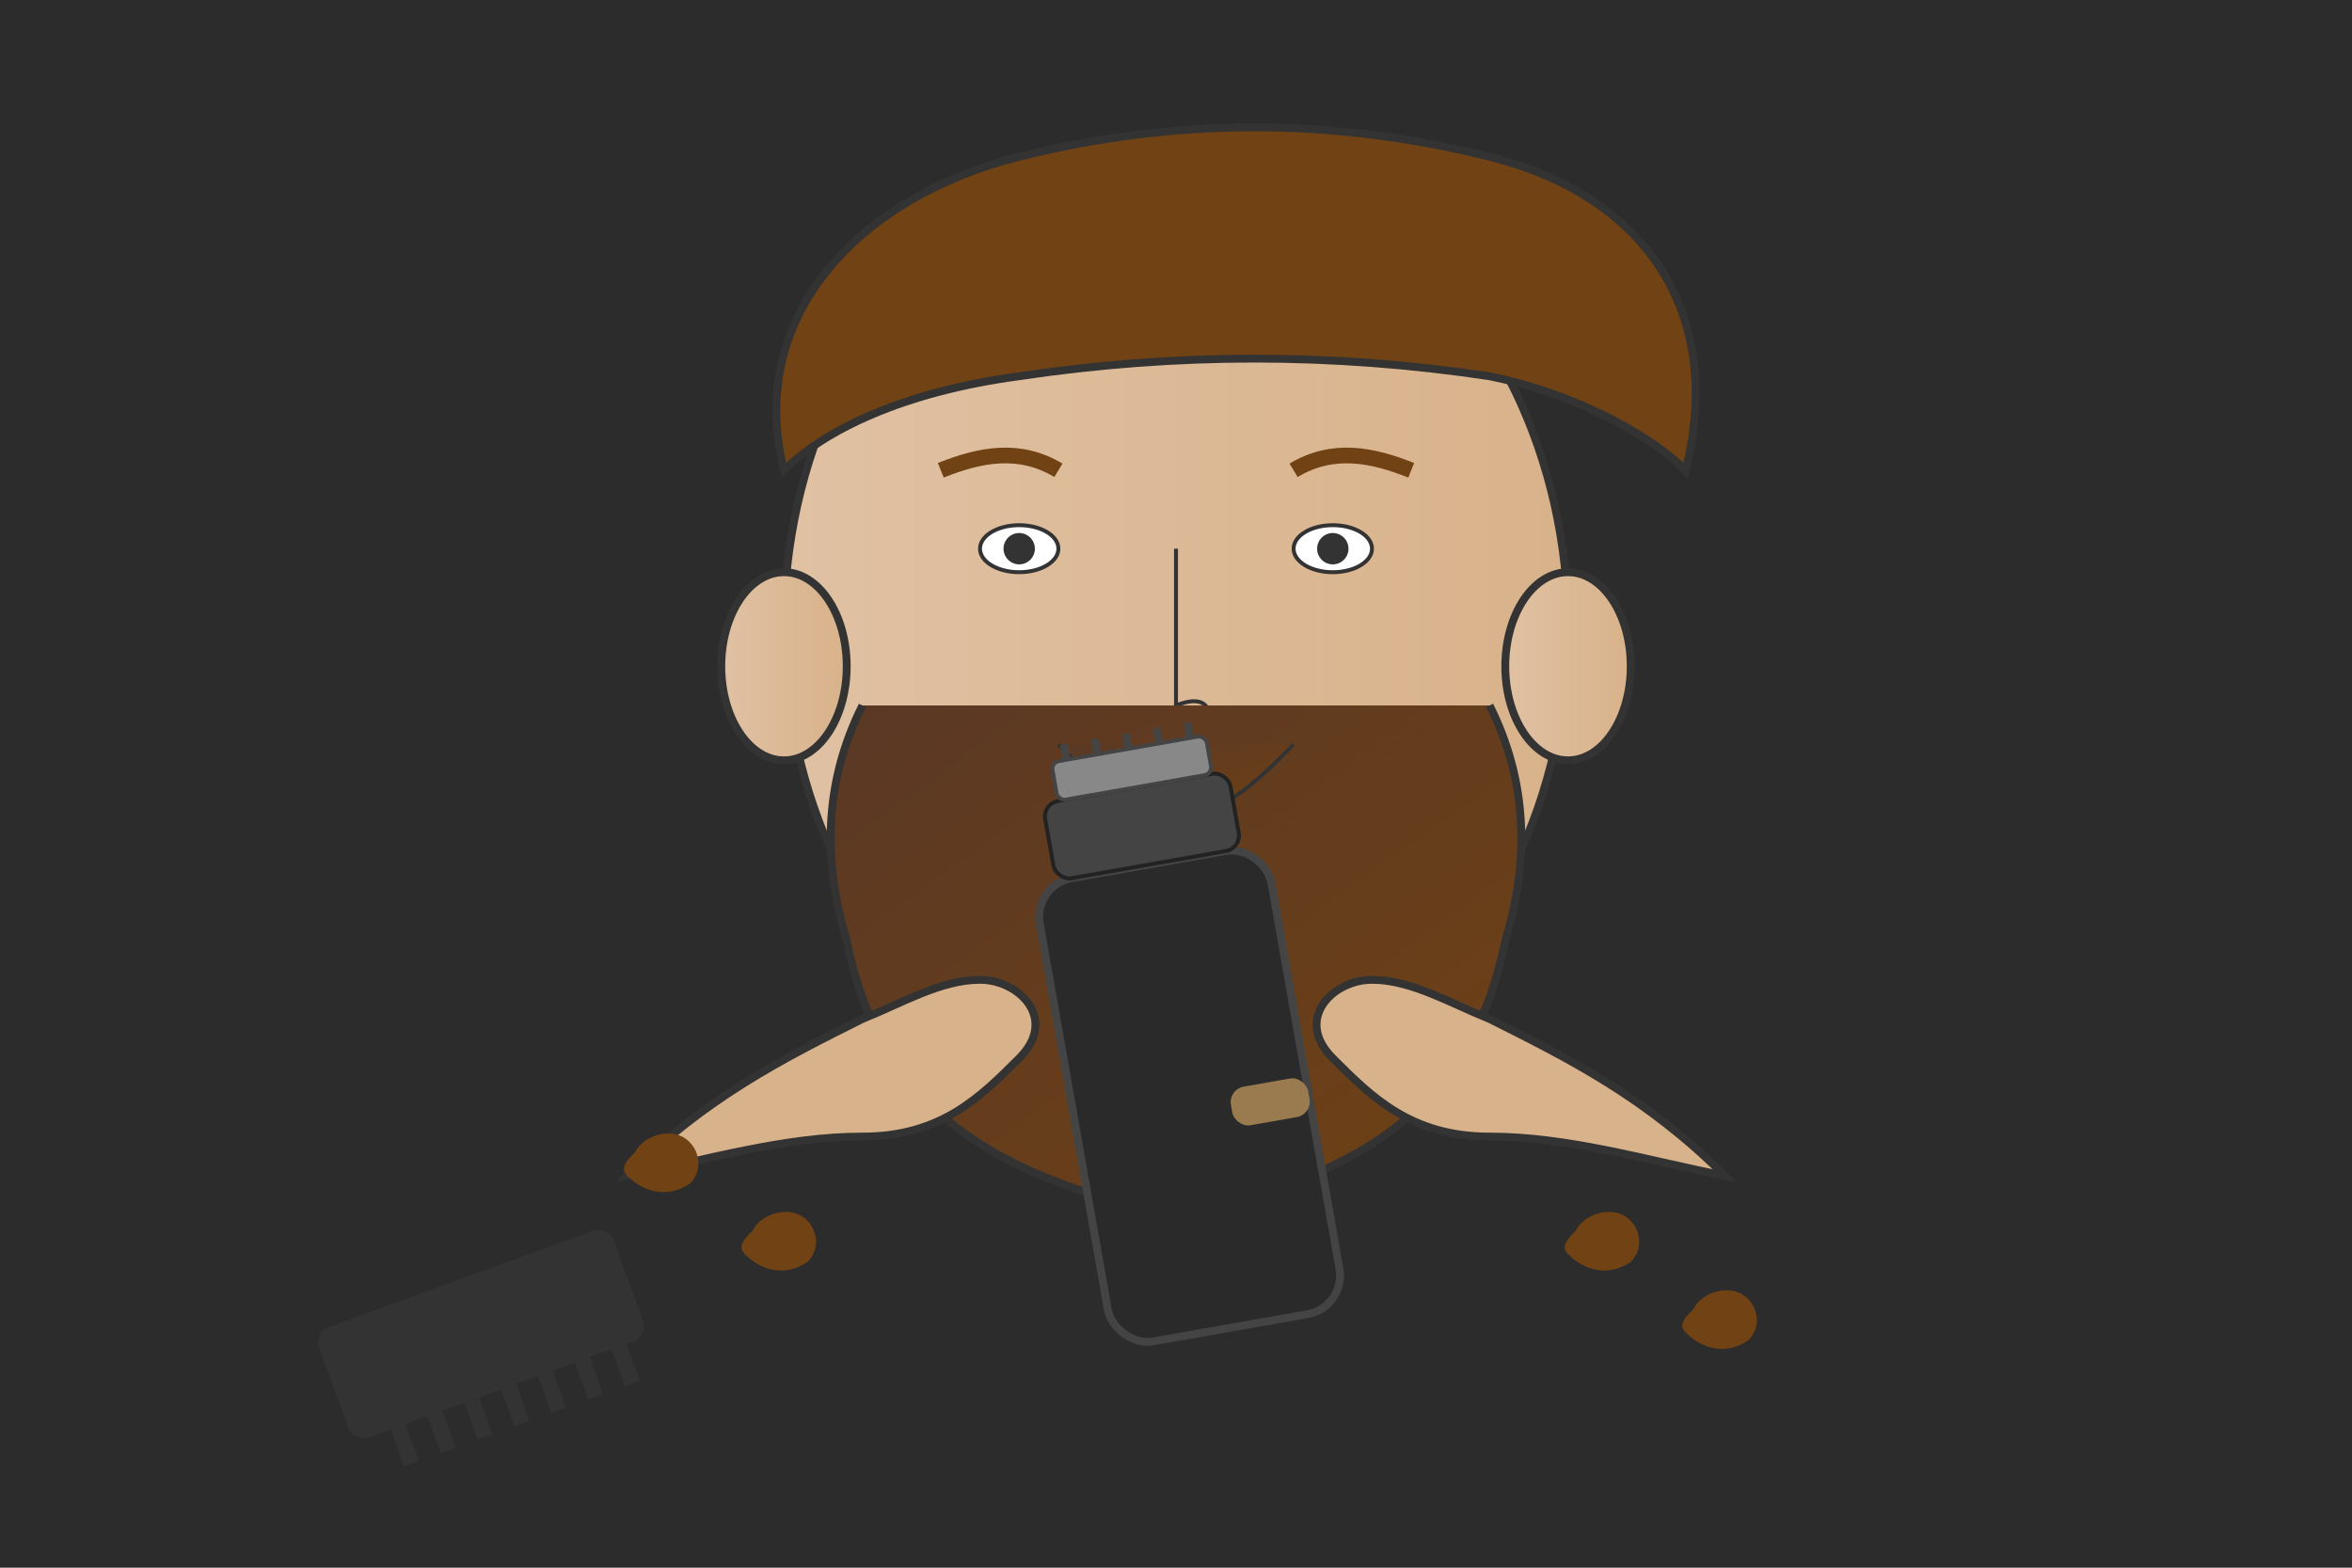 <?xml version="1.0" encoding="UTF-8"?>
<svg width="300" height="200" viewBox="0 0 300 200" xmlns="http://www.w3.org/2000/svg">
  <defs>
    <linearGradient id="skinGradient" x1="0%" y1="0%" x2="100%" y2="0%">
      <stop offset="0%" stop-color="#E0C1A3"/>
      <stop offset="100%" stop-color="#D8B28A"/>
    </linearGradient>
    <linearGradient id="beardGradient" x1="0%" y1="0%" x2="100%" y2="100%">
      <stop offset="0%" stop-color="#5A3825"/>
      <stop offset="100%" stop-color="#704214"/>
    </linearGradient>
  </defs>
  
  <!-- Background -->
  <rect width="300" height="200" fill="#2C2C2C"/>
  
  <!-- Client's face -->
  <g transform="translate(150, 100)">
    <!-- Head -->
    <ellipse cx="0" cy="-20" rx="50" ry="60" fill="url(#skinGradient)" stroke="#333" stroke-width="1"/>
    
    <!-- Hair -->
    <path d="M-50,-40 C-55,-60 -40,-75 -20,-80 C0,-85 20,-85 40,-80 C60,-75 70,-60 65,-40 C60,-45 50,-50 40,-52 C20,-55 0,-55 -20,-52 C-35,-50 -45,-45 -50,-40 Z" fill="#704214" stroke="#333" stroke-width="1"/>
    
    <!-- Ears -->
    <ellipse cx="-50" cy="-15" rx="8" ry="12" fill="url(#skinGradient)" stroke="#333" stroke-width="1"/>
    <ellipse cx="50" cy="-15" rx="8" ry="12" fill="url(#skinGradient)" stroke="#333" stroke-width="1"/>
    
    <!-- Eyes -->
    <g>
      <ellipse cx="-20" cy="-30" rx="5" ry="3" fill="white" stroke="#333" stroke-width="0.5"/>
      <circle cx="-20" cy="-30" r="2" fill="#333"/>
      
      <ellipse cx="20" cy="-30" rx="5" ry="3" fill="white" stroke="#333" stroke-width="0.5"/>
      <circle cx="20" cy="-30" r="2" fill="#333"/>
    </g>
    
    <!-- Eyebrows -->
    <path d="M-30,-40 C-25,-42 -20,-43 -15,-40" stroke="#704214" stroke-width="2" fill="none"/>
    <path d="M15,-40 C20,-43 25,-42 30,-40" stroke="#704214" stroke-width="2" fill="none"/>
    
    <!-- Nose -->
    <path d="M0,-30 L0,-10 C-3,-5 0,0 3,-5 C5,-8 5,-12 0,-10" fill="url(#skinGradient)" stroke="#333" stroke-width="0.5"/>
    
    <!-- Mouth -->
    <path d="M-15,15 C-5,25 5,25 15,15" stroke="#333" stroke-width="0.5" fill="none"/>
    
    <!-- Beard -->
    <path d="M-40,-10 C-45,0 -45,10 -42,20 C-38,40 -25,50 0,55 C25,50 38,40 42,20 C45,10 45,0 40,-10" fill="url(#beardGradient)" stroke="#333" stroke-width="1"/>

    <!-- Mustache -->
    <path d="M-15,-5 C-10,0 -5,5 0,3 C5,5 10,0 15,-5" fill="url(#beardGradient)" stroke="#333" stroke-width="0.5"/>
  </g>
  
  <!-- Barber's hands with trimmer -->
  <g transform="translate(150, 130)">
    <!-- Left hand -->
    <path d="M-70,20 C-60,10 -50,5 -40,0 C-35,-2 -30,-5 -25,-5 C-20,-5 -15,0 -20,5 C-25,10 -30,15 -40,15 C-50,15 -60,18 -70,20 Z" fill="#D8B28A" stroke="#333" stroke-width="1"/>
    
    <!-- Trimmer -->
    <g transform="rotate(-10)">
      <!-- Trimmer body -->
      <rect x="-15" y="-20" width="30" height="60" rx="5" fill="#2A2A2A" stroke="#444" stroke-width="1"/>
      
      <!-- Trimmer head -->
      <rect x="-12" y="-30" width="24" height="10" rx="2" fill="#444" stroke="#222" stroke-width="0.5"/>
      
      <!-- Trimmer blades -->
      <rect x="-10" y="-35" width="20" height="5" rx="1" fill="#888" stroke="#444" stroke-width="0.5"/>
      
      <!-- Trimmer teeth -->
      <line x1="-8" y1="-35" x2="-8" y2="-37" stroke="#444" stroke-width="1"/>
      <line x1="-4" y1="-35" x2="-4" y2="-37" stroke="#444" stroke-width="1"/>
      <line x1="0" y1="-35" x2="0" y2="-37" stroke="#444" stroke-width="1"/>
      <line x1="4" y1="-35" x2="4" y2="-37" stroke="#444" stroke-width="1"/>
      <line x1="8" y1="-35" x2="8" y2="-37" stroke="#444" stroke-width="1"/>
      
      <!-- Power button -->
      <rect x="5" y="10" width="10" height="5" rx="2" fill="#9A7B4F"/>
    </g>
    
    <!-- Right hand -->
    <path d="M70,20 C60,10 50,5 40,0 C35,-2 30,-5 25,-5 C20,-5 15,0 20,5 C25,10 30,15 40,15 C50,15 60,18 70,20 Z" fill="#D8B28A" stroke="#333" stroke-width="1"/>
  </g>
  
  <!-- Floating beard trimmings -->
  <g fill="#704214">
    <g transform="translate(80, 150)">
      <path d="M0,0 C2,2 5,3 8,1 C10,-1 9,-4 7,-5 C5,-6 2,-5 1,-3 C0,-2 -1,-1 0,0 Z"/>
      <path d="M15,10 C17,12 20,13 23,11 C25,9 24,6 22,5 C20,4 17,5 16,7 C15,8 14,9 15,10 Z"/>
    </g>
    
    <g transform="translate(200, 160)">
      <path d="M0,0 C2,2 5,3 8,1 C10,-1 9,-4 7,-5 C5,-6 2,-5 1,-3 C0,-2 -1,-1 0,0 Z"/>
      <path d="M15,10 C17,12 20,13 23,11 C25,9 24,6 22,5 C20,4 17,5 16,7 C15,8 14,9 15,10 Z"/>
    </g>
  </g>
  
  <!-- Comb in foreground -->
  <g transform="translate(40, 170) rotate(-20)">
    <rect x="0" y="0" width="40" height="15" rx="2" fill="#333"/>
    <rect x="5" y="15" width="2" height="5" fill="#333"/>
    <rect x="10" y="15" width="2" height="5" fill="#333"/>
    <rect x="15" y="15" width="2" height="5" fill="#333"/>
    <rect x="20" y="15" width="2" height="5" fill="#333"/>
    <rect x="25" y="15" width="2" height="5" fill="#333"/>
    <rect x="30" y="15" width="2" height="5" fill="#333"/>
    <rect x="35" y="15" width="2" height="5" fill="#333"/>
  </g>
</svg>